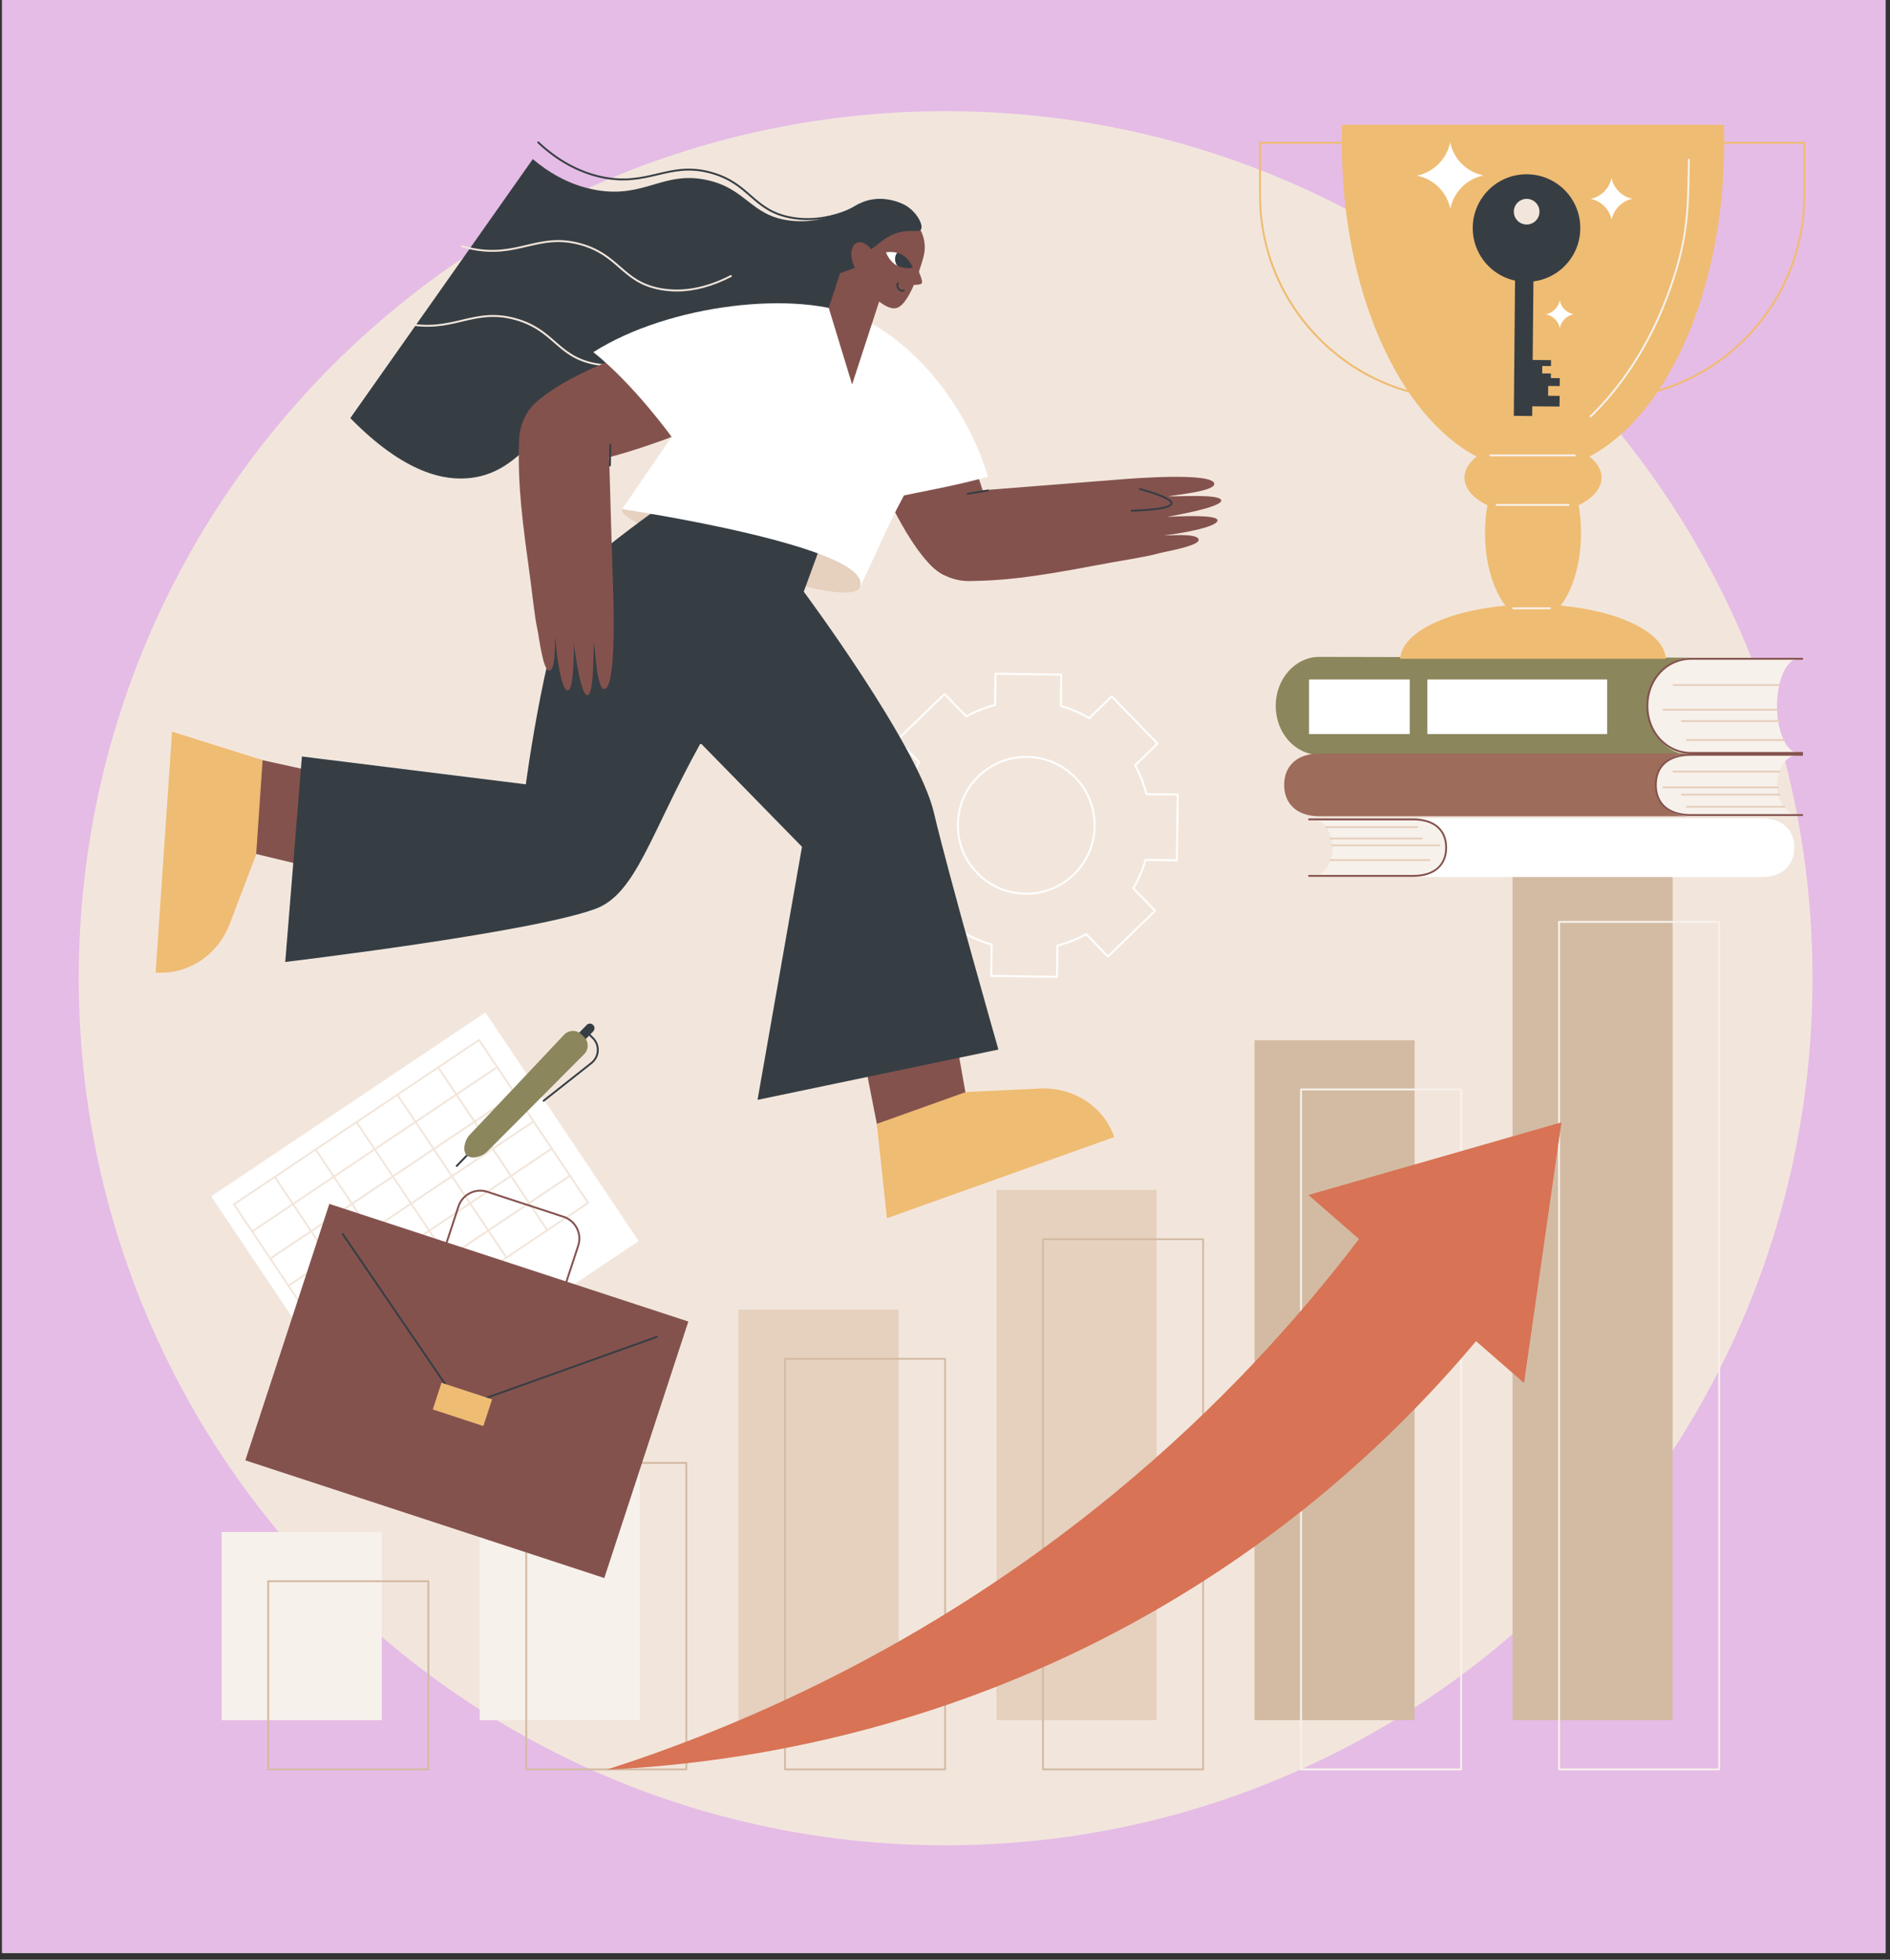 <svg xmlns="http://www.w3.org/2000/svg" xmlns:xlink="http://www.w3.org/1999/xlink" width="273" zoomAndPan="magnify" viewBox="0 0 204.75 212.25" height="283" preserveAspectRatio="xMidYMid meet" version="1.0"><rect x="0" y="0" width="204.75" height="212.25" fill="#333333" stroke="none"/><defs><clipPath id="c160e927d9"><path d="M 0.234 0 L 204.266 0 L 204.266 211.504 L 0.234 211.504 Z M 0.234 0 " clip-rule="nonzero"/></clipPath><clipPath id="8a9621951d"><path d="M 8.535 12.043 L 196.352 12.043 L 196.352 199.859 L 8.535 199.859 Z M 8.535 12.043 " clip-rule="nonzero"/></clipPath></defs><g clip-path="url(#c160e927d9)"><path fill="#ffffff" d="M 0.234 0 L 204.516 0 L 204.516 218.496 L 0.234 218.496 Z M 0.234 0 " fill-opacity="1" fill-rule="nonzero"/><path fill="#ffffff" d="M 0.234 0 L 204.516 0 L 204.516 211.762 L 0.234 211.762 Z M 0.234 0 " fill-opacity="1" fill-rule="nonzero"/><path fill="#e5bce6" d="M 0.234 0 L 204.516 0 L 204.516 211.762 L 0.234 211.762 Z M 0.234 0 " fill-opacity="1" fill-rule="nonzero"/></g><g clip-path="url(#8a9621951d)"><path fill="#f2e6dc" d="M 196.352 105.949 C 196.352 157.812 154.309 199.859 102.445 199.859 C 50.582 199.859 8.535 157.812 8.535 105.949 C 8.535 54.086 50.582 12.043 102.445 12.043 C 154.309 12.043 196.352 54.086 196.352 105.949 " fill-opacity="1" fill-rule="nonzero"/></g><path fill="#ffffff" d="M 111.176 82.082 C 109.34 82.082 107.5 82.766 106.082 84.145 C 104.684 85.504 103.895 87.328 103.867 89.281 C 103.84 91.234 104.574 93.078 105.934 94.48 C 107.297 95.879 109.121 96.668 111.07 96.695 C 113.023 96.727 114.871 95.988 116.27 94.629 C 119.16 91.816 119.227 87.184 116.418 84.293 C 114.988 82.82 113.082 82.082 111.176 82.082 Z M 111.18 96.898 C 111.145 96.898 111.105 96.898 111.07 96.898 C 109.062 96.871 107.188 96.062 105.789 94.621 C 104.391 93.184 103.633 91.285 103.664 89.277 C 103.691 87.27 104.5 85.395 105.941 83.996 C 108.91 81.109 113.68 81.176 116.566 84.148 C 119.453 87.121 119.387 91.887 116.414 94.773 C 115 96.148 113.145 96.898 111.18 96.898 Z M 107.484 105.598 L 114.402 105.695 L 114.449 102.414 C 114.449 102.367 114.48 102.328 114.527 102.316 C 115.602 102.039 116.645 101.625 117.621 101.086 C 117.66 101.062 117.711 101.07 117.742 101.105 L 120.031 103.457 L 124.992 98.641 L 122.703 96.285 C 122.672 96.25 122.664 96.199 122.688 96.16 C 123.254 95.203 123.695 94.172 124.004 93.102 C 124.02 93.059 124.059 93.027 124.105 93.027 L 127.387 93.074 L 127.488 86.16 L 124.203 86.113 C 124.16 86.113 124.117 86.082 124.105 86.035 C 123.828 84.957 123.414 83.918 122.875 82.941 C 122.855 82.902 122.863 82.852 122.895 82.82 L 125.25 80.531 L 120.43 75.57 L 118.074 77.859 C 118.043 77.891 117.992 77.898 117.953 77.875 C 116.992 77.309 115.965 76.863 114.895 76.559 C 114.852 76.543 114.82 76.504 114.82 76.457 L 114.867 73.176 L 107.949 73.074 L 107.906 76.359 C 107.902 76.402 107.871 76.445 107.828 76.453 C 106.75 76.734 105.707 77.148 104.73 77.684 C 104.691 77.707 104.641 77.699 104.609 77.664 L 102.32 75.312 L 97.363 80.133 L 99.648 82.488 C 99.684 82.52 99.688 82.57 99.664 82.609 C 99.098 83.57 98.656 84.598 98.348 85.668 C 98.336 85.711 98.293 85.742 98.246 85.742 L 94.965 85.695 L 94.867 92.609 L 98.148 92.656 C 98.195 92.66 98.234 92.688 98.246 92.734 C 98.523 93.812 98.938 94.855 99.477 95.828 C 99.5 95.871 99.492 95.922 99.457 95.953 L 97.105 98.238 L 101.922 103.199 L 104.277 100.91 C 104.312 100.879 104.359 100.875 104.402 100.898 C 105.359 101.461 106.391 101.906 107.461 102.215 C 107.504 102.227 107.535 102.27 107.531 102.316 Z M 114.504 105.902 C 114.504 105.902 114.504 105.902 114.5 105.902 L 107.379 105.801 C 107.352 105.801 107.328 105.789 107.309 105.77 C 107.289 105.75 107.277 105.723 107.281 105.695 L 107.328 102.391 C 106.293 102.086 105.297 101.656 104.363 101.113 L 101.992 103.418 C 101.953 103.457 101.887 103.457 101.848 103.418 L 96.887 98.309 C 96.844 98.27 96.848 98.203 96.887 98.164 L 99.258 95.859 C 98.742 94.914 98.344 93.902 98.066 92.863 L 94.762 92.816 C 94.734 92.812 94.707 92.805 94.688 92.785 C 94.668 92.766 94.656 92.738 94.66 92.711 L 94.762 85.59 C 94.762 85.535 94.809 85.488 94.863 85.488 L 98.172 85.535 C 98.477 84.5 98.906 83.504 99.449 82.574 L 97.145 80.203 C 97.125 80.184 97.113 80.156 97.113 80.129 C 97.113 80.102 97.125 80.074 97.145 80.055 L 102.254 75.094 C 102.273 75.074 102.301 75.066 102.324 75.062 C 102.352 75.066 102.379 75.078 102.398 75.098 L 104.703 77.465 C 105.648 76.953 106.656 76.551 107.699 76.277 L 107.746 72.969 C 107.75 72.91 107.793 72.867 107.852 72.867 L 114.973 72.969 C 115 72.969 115.023 72.98 115.043 73 C 115.062 73.02 115.074 73.047 115.074 73.074 L 115.027 76.383 C 116.059 76.688 117.055 77.113 117.988 77.656 L 120.359 75.352 C 120.379 75.332 120.406 75.324 120.434 75.324 C 120.461 75.324 120.488 75.336 120.504 75.355 L 125.469 80.461 C 125.488 80.48 125.5 80.508 125.496 80.535 C 125.496 80.562 125.484 80.586 125.465 80.605 L 123.094 82.91 C 123.609 83.859 124.012 84.867 124.285 85.91 L 127.594 85.957 C 127.648 85.957 127.695 86.004 127.695 86.059 L 127.594 93.18 C 127.59 93.207 127.582 93.234 127.562 93.254 C 127.543 93.273 127.516 93.281 127.488 93.281 L 124.18 93.234 C 123.875 94.27 123.445 95.266 122.906 96.195 L 125.211 98.57 C 125.227 98.59 125.238 98.617 125.238 98.641 C 125.238 98.668 125.227 98.695 125.207 98.715 L 120.102 103.676 C 120.059 103.719 119.996 103.715 119.953 103.676 L 117.652 101.305 C 116.703 101.82 115.695 102.219 114.652 102.496 L 114.605 105.801 C 114.605 105.859 114.559 105.902 114.504 105.902 " fill-opacity="1" fill-rule="nonzero"/><path fill="#d3bba3" d="M 181.203 186.309 L 163.855 186.309 L 163.855 94.516 L 181.203 94.516 L 181.203 186.309 " fill-opacity="1" fill-rule="nonzero"/><path fill="#d3bba3" d="M 153.25 186.309 L 135.902 186.309 L 135.902 112.664 L 153.25 112.664 L 153.25 186.309 " fill-opacity="1" fill-rule="nonzero"/><path fill="#e6d0be" d="M 125.297 186.309 L 107.949 186.309 L 107.949 128.887 L 125.297 128.887 L 125.297 186.309 " fill-opacity="1" fill-rule="nonzero"/><path fill="#e6d0be" d="M 97.344 186.309 L 79.996 186.309 L 79.996 141.84 L 97.344 141.84 L 97.344 186.309 " fill-opacity="1" fill-rule="nonzero"/><path fill="#f7f1eb" d="M 69.316 186.309 L 51.969 186.309 L 51.969 153.113 L 69.316 153.113 L 69.316 186.309 " fill-opacity="1" fill-rule="nonzero"/><path fill="#f7f1eb" d="M 41.363 186.309 L 24.016 186.309 L 24.016 165.926 L 41.363 165.926 L 41.363 186.309 " fill-opacity="1" fill-rule="nonzero"/><path fill="#f7f1eb" d="M 169 191.539 L 186.141 191.539 L 186.141 99.949 L 169 99.949 Z M 186.242 191.746 L 168.898 191.746 C 168.84 191.746 168.793 191.699 168.793 191.645 L 168.793 99.848 C 168.793 99.793 168.84 99.746 168.898 99.746 L 186.242 99.746 C 186.301 99.746 186.344 99.793 186.344 99.848 L 186.344 191.645 C 186.344 191.699 186.301 191.746 186.242 191.746 " fill-opacity="1" fill-rule="nonzero"/><path fill="#f7f1eb" d="M 141.047 191.539 L 158.188 191.539 L 158.188 118.098 L 141.047 118.098 Z M 158.289 191.746 L 140.945 191.746 C 140.887 191.746 140.844 191.699 140.844 191.645 L 140.844 117.996 C 140.844 117.938 140.887 117.895 140.945 117.895 L 158.289 117.895 C 158.348 117.895 158.395 117.938 158.395 117.996 L 158.395 191.645 C 158.395 191.699 158.348 191.746 158.289 191.746 " fill-opacity="1" fill-rule="nonzero"/><path fill="#d3bba3" d="M 113.094 191.539 L 130.234 191.539 L 130.234 134.32 L 113.094 134.32 Z M 130.336 191.746 L 112.992 191.746 C 112.934 191.746 112.891 191.699 112.891 191.645 L 112.891 134.219 C 112.891 134.16 112.934 134.117 112.992 134.117 L 130.336 134.117 C 130.395 134.117 130.441 134.16 130.441 134.219 L 130.441 191.645 C 130.441 191.699 130.395 191.746 130.336 191.746 " fill-opacity="1" fill-rule="nonzero"/><path fill="#d3bba3" d="M 85.141 191.539 L 102.281 191.539 L 102.281 147.273 L 85.141 147.273 Z M 102.383 191.746 L 85.039 191.746 C 84.98 191.746 84.938 191.699 84.938 191.645 L 84.938 147.172 C 84.938 147.113 84.98 147.07 85.039 147.07 L 102.383 147.07 C 102.441 147.07 102.488 147.113 102.488 147.172 L 102.488 191.645 C 102.488 191.699 102.441 191.746 102.383 191.746 " fill-opacity="1" fill-rule="nonzero"/><path fill="#d3bba3" d="M 57.113 191.539 L 74.254 191.539 L 74.254 158.551 L 57.113 158.551 Z M 74.355 191.746 L 57.012 191.746 C 56.953 191.746 56.906 191.699 56.906 191.645 L 56.906 158.445 C 56.906 158.391 56.953 158.344 57.012 158.344 L 74.355 158.344 C 74.414 158.344 74.457 158.391 74.457 158.445 L 74.457 191.645 C 74.457 191.699 74.414 191.746 74.355 191.746 " fill-opacity="1" fill-rule="nonzero"/><path fill="#d3bba3" d="M 29.16 191.539 L 46.301 191.539 L 46.301 171.363 L 29.16 171.363 Z M 46.402 191.746 L 29.059 191.746 C 29 191.746 28.953 191.699 28.953 191.645 L 28.953 171.262 C 28.953 171.203 29 171.156 29.059 171.156 L 46.402 171.156 C 46.461 171.156 46.508 171.203 46.508 171.262 L 46.508 191.645 C 46.508 191.699 46.461 191.746 46.402 191.746 " fill-opacity="1" fill-rule="nonzero"/><path fill="#d87355" d="M 165.102 149.789 L 169.16 121.559 L 141.746 129.426 L 147.223 134.199 C 140.777 142.66 132.078 152.41 120.59 161.84 C 100.062 178.691 79.535 187.23 65.711 191.672 C 78.301 191.074 102.605 188.168 127.828 172.836 C 142.539 163.898 152.969 153.523 159.906 145.258 L 165.102 149.789 " fill-opacity="1" fill-rule="nonzero"/><path fill="#f7f1eb" d="M 175.09 81.551 L 194.828 81.551 C 193.547 81.551 192.508 79.266 192.508 76.453 C 192.508 73.637 193.547 71.352 194.828 71.352 L 175.09 71.352 C 173.805 71.352 172.77 73.637 172.77 76.453 C 172.77 79.266 173.805 81.551 175.09 81.551 " fill-opacity="1" fill-rule="nonzero"/><path fill="#8b865c" d="M 142.93 81.754 L 183.191 81.754 C 180.578 81.754 178.465 79.383 178.465 76.453 C 178.465 73.523 180.645 71.227 183.254 71.227 L 142.93 71.148 C 140.316 71.148 138.203 73.523 138.203 76.453 C 138.203 79.383 140.316 81.754 142.93 81.754 " fill-opacity="1" fill-rule="nonzero"/><path fill="#84524d" d="M 195.234 81.652 L 183.191 81.652 C 180.484 81.652 178.359 79.367 178.359 76.453 C 178.359 73.535 180.484 71.25 183.191 71.25 L 195.234 71.25 C 195.293 71.25 195.34 71.297 195.34 71.352 C 195.34 71.41 195.293 71.457 195.234 71.457 L 183.191 71.457 C 180.598 71.457 178.566 73.648 178.566 76.453 C 178.566 79.254 180.598 81.445 183.191 81.445 L 195.234 81.445 C 195.293 81.445 195.34 81.492 195.34 81.551 C 195.34 81.605 195.293 81.652 195.234 81.652 " fill-opacity="1" fill-rule="nonzero"/><path fill="#e6d0be" d="M 193.305 80.254 L 182.758 80.254 C 182.699 80.254 182.652 80.207 182.652 80.148 C 182.652 80.094 182.699 80.047 182.758 80.047 L 193.305 80.047 C 193.359 80.047 193.406 80.094 193.406 80.148 C 193.406 80.207 193.359 80.254 193.305 80.254 " fill-opacity="1" fill-rule="nonzero"/><path fill="#e6d0be" d="M 192.758 78.199 L 182.207 78.199 C 182.152 78.199 182.105 78.152 182.105 78.098 C 182.105 78.039 182.152 77.992 182.207 77.992 L 192.758 77.992 C 192.812 77.992 192.859 78.039 192.859 78.098 C 192.859 78.152 192.812 78.199 192.758 78.199 " fill-opacity="1" fill-rule="nonzero"/><path fill="#e6d0be" d="M 192.57 76.969 L 180.191 76.969 C 180.137 76.969 180.09 76.922 180.09 76.867 C 180.09 76.809 180.137 76.762 180.191 76.762 L 192.57 76.762 C 192.629 76.762 192.676 76.809 192.676 76.867 C 192.676 76.922 192.629 76.969 192.57 76.969 " fill-opacity="1" fill-rule="nonzero"/><path fill="#e6d0be" d="M 192.758 74.297 L 181.293 74.297 C 181.234 74.297 181.191 74.254 181.191 74.195 C 181.191 74.141 181.234 74.094 181.293 74.094 L 192.758 74.094 C 192.812 74.094 192.859 74.141 192.859 74.195 C 192.859 74.254 192.812 74.297 192.758 74.297 " fill-opacity="1" fill-rule="nonzero"/><path fill="#ffffff" d="M 141.812 73.594 L 152.723 73.594 L 152.723 79.504 L 141.812 79.504 L 141.812 73.594 " fill-opacity="1" fill-rule="nonzero"/><path fill="#ffffff" d="M 154.625 73.594 L 174.105 73.594 L 174.105 79.504 L 154.625 79.504 L 154.625 73.594 " fill-opacity="1" fill-rule="nonzero"/><path fill="#f7f1eb" d="M 175.09 88.277 L 194.828 88.277 C 193.547 88.277 192.508 86.816 192.508 85.012 C 192.508 83.211 193.547 81.75 194.828 81.75 L 175.09 81.75 C 173.805 81.75 172.77 83.211 172.77 85.012 C 172.77 86.816 173.805 88.277 175.09 88.277 " fill-opacity="1" fill-rule="nonzero"/><path fill="#9e6c5a" d="M 142.93 88.406 L 183.191 88.406 C 180.582 88.406 179.379 86.887 179.379 85.012 C 179.379 83.137 180.582 81.617 183.191 81.617 L 142.93 81.617 C 140.32 81.617 139.117 83.137 139.117 85.012 C 139.117 86.887 140.32 88.406 142.93 88.406 " fill-opacity="1" fill-rule="nonzero"/><path fill="#e6d0be" d="M 193.305 87.484 L 182.758 87.484 C 182.699 87.484 182.652 87.438 182.652 87.379 C 182.652 87.324 182.699 87.277 182.758 87.277 L 193.305 87.277 C 193.359 87.277 193.406 87.324 193.406 87.379 C 193.406 87.438 193.359 87.484 193.305 87.484 " fill-opacity="1" fill-rule="nonzero"/><path fill="#84524d" d="M 195.234 88.379 L 183.191 88.379 C 180.738 88.379 179.277 87.121 179.277 85.012 C 179.277 82.902 180.738 81.645 183.191 81.645 L 195.234 81.645 C 195.293 81.645 195.34 81.691 195.34 81.746 C 195.34 81.805 195.293 81.852 195.234 81.852 L 183.191 81.852 C 180.836 81.852 179.48 83.004 179.48 85.012 C 179.48 87.023 180.836 88.176 183.191 88.176 L 195.234 88.176 C 195.293 88.176 195.34 88.219 195.34 88.277 C 195.34 88.332 195.293 88.379 195.234 88.379 " fill-opacity="1" fill-rule="nonzero"/><path fill="#e6d0be" d="M 192.758 86.168 L 182.207 86.168 C 182.152 86.168 182.105 86.121 182.105 86.066 C 182.105 86.008 182.152 85.965 182.207 85.965 L 192.758 85.965 C 192.812 85.965 192.859 86.008 192.859 86.066 C 192.859 86.121 192.812 86.168 192.758 86.168 " fill-opacity="1" fill-rule="nonzero"/><path fill="#e6d0be" d="M 192.57 85.383 L 180.191 85.383 C 180.137 85.383 180.09 85.336 180.09 85.277 C 180.09 85.219 180.137 85.176 180.191 85.176 L 192.57 85.176 C 192.629 85.176 192.676 85.219 192.676 85.277 C 192.676 85.336 192.629 85.383 192.57 85.383 " fill-opacity="1" fill-rule="nonzero"/><path fill="#e6d0be" d="M 192.758 83.672 L 181.293 83.672 C 181.234 83.672 181.191 83.625 181.191 83.57 C 181.191 83.512 181.234 83.465 181.293 83.465 L 192.758 83.465 C 192.812 83.465 192.859 83.512 192.859 83.57 C 192.859 83.625 192.812 83.672 192.758 83.672 " fill-opacity="1" fill-rule="nonzero"/><path fill="#f7f1eb" d="M 160.688 88.746 L 142.199 88.746 C 143.398 88.746 144.371 90.117 144.371 91.805 C 144.371 93.492 143.398 94.863 142.199 94.863 L 160.688 94.863 C 161.887 94.863 162.859 93.492 162.859 91.805 C 162.859 90.117 161.887 88.746 160.688 88.746 " fill-opacity="1" fill-rule="nonzero"/><path fill="#ffffff" d="M 190.805 88.625 L 153.094 88.625 C 155.543 88.625 156.668 90.047 156.668 91.805 C 156.668 93.562 155.543 94.988 153.094 94.988 L 190.805 94.988 C 193.254 94.988 194.379 93.562 194.379 91.805 C 194.379 90.047 193.254 88.625 190.805 88.625 " fill-opacity="1" fill-rule="nonzero"/><path fill="#84524d" d="M 153.094 94.965 L 141.812 94.965 C 141.758 94.965 141.711 94.922 141.711 94.863 C 141.711 94.809 141.758 94.762 141.812 94.762 L 153.094 94.762 C 155.301 94.762 156.566 93.684 156.566 91.805 C 156.566 89.93 155.301 88.852 153.094 88.852 L 141.812 88.852 C 141.758 88.852 141.711 88.805 141.711 88.75 C 141.711 88.691 141.758 88.645 141.812 88.645 L 153.094 88.645 C 155.398 88.645 156.77 89.828 156.77 91.805 C 156.77 93.785 155.398 94.965 153.094 94.965 " fill-opacity="1" fill-rule="nonzero"/><path fill="#e6d0be" d="M 153.508 89.691 L 143.625 89.691 C 143.57 89.691 143.523 89.645 143.523 89.586 C 143.523 89.531 143.57 89.484 143.625 89.484 L 153.508 89.484 C 153.562 89.484 153.609 89.531 153.609 89.586 C 153.609 89.645 153.562 89.691 153.508 89.691 " fill-opacity="1" fill-rule="nonzero"/><path fill="#e6d0be" d="M 154.02 90.922 L 144.141 90.922 C 144.082 90.922 144.035 90.875 144.035 90.82 C 144.035 90.762 144.082 90.715 144.141 90.715 L 154.02 90.715 C 154.074 90.715 154.121 90.762 154.121 90.82 C 154.121 90.875 154.074 90.922 154.02 90.922 " fill-opacity="1" fill-rule="nonzero"/><path fill="#e6d0be" d="M 155.906 91.66 L 144.312 91.66 C 144.254 91.66 144.207 91.613 144.207 91.559 C 144.207 91.5 144.254 91.453 144.312 91.453 L 155.906 91.453 C 155.961 91.453 156.008 91.5 156.008 91.559 C 156.008 91.613 155.961 91.66 155.906 91.66 " fill-opacity="1" fill-rule="nonzero"/><path fill="#e6d0be" d="M 154.875 93.258 L 144.141 93.258 C 144.082 93.258 144.035 93.215 144.035 93.156 C 144.035 93.102 144.082 93.055 144.141 93.055 L 154.875 93.055 C 154.934 93.055 154.98 93.102 154.98 93.156 C 154.98 93.215 154.934 93.258 154.875 93.258 " fill-opacity="1" fill-rule="nonzero"/><path fill="#e6d0be" d="M 93.129 63.656 C 92.602 64.844 87.418 63.941 81.352 61.641 C 75.281 59.344 66.938 56.363 67.398 55.145 C 67.859 53.926 76.953 54.934 83.02 57.23 C 89.09 59.527 94.164 61.328 93.129 63.656 " fill-opacity="1" fill-rule="nonzero"/><path fill="#84524d" d="M 105.168 121.582 L 95.605 124.836 L 93.031 111.762 L 103.113 109.98 L 105.168 121.582 " fill-opacity="1" fill-rule="nonzero"/><path fill="#efbc73" d="M 120.711 123.152 L 96.082 131.945 L 94.988 121.723 L 104.637 118.277 L 112.375 117.914 C 116.125 117.621 119.535 119.762 120.711 123.152 " fill-opacity="1" fill-rule="nonzero"/><path fill="#84524d" d="M 24.508 91.715 L 25.348 81.652 L 38.359 84.516 L 35.965 94.473 L 24.508 91.715 " fill-opacity="1" fill-rule="nonzero"/><path fill="#efbc73" d="M 16.859 105.336 L 18.641 79.246 L 28.449 82.332 L 27.75 92.551 L 24.992 99.789 C 23.762 103.344 20.434 105.613 16.859 105.336 " fill-opacity="1" fill-rule="nonzero"/><path fill="#363e44" d="M 108.16 113.676 C 108.16 113.676 102.707 94.578 101.172 88.016 C 99.473 80.754 87.074 64.082 87.074 64.082 L 89.426 57.656 L 70.484 55.645 C 70.484 55.645 63.742 60.48 62.625 62.156 C 59.328 67.105 56.965 84.949 56.965 84.949 L 32.707 81.934 L 30.902 104.188 C 30.902 104.188 57.422 101.039 64.5 98.438 C 68.906 96.82 70.438 90.332 75.898 80.488 L 86.883 91.715 L 82.066 119.125 L 108.16 113.676 " fill-opacity="1" fill-rule="nonzero"/><path fill="#363e44" d="M 75.898 80.59 C 75.887 80.59 75.871 80.59 75.859 80.586 C 75.809 80.562 75.781 80.504 75.801 80.453 L 78.785 72.711 C 78.805 72.656 78.863 72.633 78.918 72.652 C 78.969 72.672 78.996 72.73 78.977 72.785 L 75.992 80.523 C 75.977 80.566 75.938 80.59 75.898 80.59 " fill-opacity="1" fill-rule="nonzero"/><path fill="#363e44" d="M 93.062 22.066 C 91.316 23.082 88.594 24.289 85.48 23.879 C 81.332 23.328 80.898 20.48 76.68 19.52 C 71.898 18.43 69.883 21.496 64.613 20.586 C 61.492 20.047 59.16 18.449 57.719 17.234 C 51.129 26.586 44.539 35.934 37.949 45.285 C 43.883 51.336 48.207 52.082 50.961 51.77 C 57.609 51.012 58.777 43.637 66.473 42.273 C 72.609 41.18 74.898 45.336 80.875 44.473 C 86.609 43.648 91.043 38.887 94.418 33.289 C 93.969 29.547 93.516 25.805 93.062 22.066 " fill-opacity="1" fill-rule="nonzero"/><path fill="#363e44" d="M 87.465 23.832 C 86.852 23.832 86.246 23.777 85.652 23.664 C 83.496 23.258 82.395 22.297 81.23 21.277 C 80.172 20.355 79.074 19.398 77.09 18.832 C 74.75 18.16 73.051 18.562 71.254 18.984 C 69.461 19.406 67.609 19.844 64.988 19.246 C 62.566 18.691 60.297 17.43 58.238 15.5 C 58.195 15.461 58.195 15.395 58.234 15.355 C 58.273 15.312 58.336 15.312 58.379 15.352 C 60.41 17.258 62.648 18.5 65.035 19.047 C 67.609 19.633 69.438 19.203 71.207 18.785 C 73.031 18.355 74.754 17.949 77.148 18.633 C 79.176 19.215 80.289 20.184 81.363 21.125 C 82.508 22.121 83.59 23.066 85.691 23.461 C 88.062 23.91 90.621 23.441 93.293 22.07 C 93.344 22.047 93.406 22.066 93.43 22.117 C 93.457 22.168 93.438 22.227 93.387 22.254 C 91.34 23.305 89.355 23.832 87.465 23.832 " fill-opacity="1" fill-rule="nonzero"/><path fill="#f2e6dc" d="M 73.309 31.57 C 72.691 31.57 72.09 31.512 71.496 31.402 C 69.34 30.996 68.238 30.035 67.07 29.016 C 66.012 28.094 64.918 27.137 62.934 26.57 C 60.59 25.902 58.895 26.301 57.098 26.723 C 55.305 27.145 53.449 27.582 50.832 26.984 C 50.559 26.922 50.289 26.852 50.02 26.77 C 49.965 26.754 49.934 26.695 49.953 26.645 C 49.969 26.586 50.023 26.559 50.078 26.574 C 50.344 26.652 50.609 26.723 50.879 26.785 C 53.449 27.371 55.277 26.941 57.051 26.523 C 58.875 26.094 60.598 25.688 62.988 26.371 C 65.016 26.953 66.129 27.922 67.207 28.863 C 68.352 29.863 69.43 30.805 71.531 31.199 C 73.906 31.645 76.465 31.18 79.133 29.809 C 79.184 29.785 79.246 29.805 79.273 29.855 C 79.297 29.902 79.277 29.965 79.227 29.992 C 77.18 31.043 75.195 31.57 73.309 31.57 " fill-opacity="1" fill-rule="nonzero"/><path fill="#f2e6dc" d="M 66.262 39.684 C 65.648 39.684 65.043 39.625 64.449 39.516 C 62.293 39.109 61.191 38.148 60.027 37.129 C 58.969 36.207 57.871 35.25 55.887 34.684 C 53.547 34.012 51.848 34.414 50.051 34.836 C 48.258 35.262 46.406 35.695 43.785 35.098 C 43.73 35.086 43.695 35.027 43.707 34.973 C 43.723 34.918 43.777 34.883 43.832 34.898 C 46.402 35.484 48.234 35.055 50.004 34.637 C 51.828 34.207 53.551 33.801 55.941 34.484 C 57.973 35.066 59.086 36.035 60.16 36.977 C 61.305 37.973 62.387 38.918 64.488 39.316 C 66.859 39.762 69.418 39.293 72.09 37.922 C 72.137 37.898 72.199 37.918 72.227 37.969 C 72.254 38.02 72.23 38.078 72.184 38.105 C 70.137 39.156 68.152 39.684 66.262 39.684 " fill-opacity="1" fill-rule="nonzero"/><path fill="#84524d" d="M 71.883 47.652 C 56.285 53.285 57.754 48.629 56.906 45.98 C 56.219 43.828 62.016 40.426 68.543 38.137 C 75.07 35.848 81.109 36.121 82.031 38.75 C 82.953 41.375 78.387 45.301 71.883 47.652 " fill-opacity="1" fill-rule="nonzero"/><path fill="#84524d" d="M 104.297 47.305 C 110.688 62.609 105.961 61.371 103.355 62.348 C 101.242 63.137 97.562 57.512 94.957 51.105 C 92.352 44.695 92.332 38.652 94.91 37.602 C 97.492 36.555 101.633 40.922 104.297 47.305 " fill-opacity="1" fill-rule="nonzero"/><path fill="#84524d" d="M 106.484 53.098 C 110.637 52.777 120.023 52.039 120.98 51.957 C 122.766 51.801 131.441 51.141 131.551 52.398 C 131.625 53.203 127.293 53.617 126.547 53.746 C 127.457 53.82 132.16 53.461 132.301 54.184 C 132.449 54.969 126.5 55.957 126.457 55.98 C 127.109 55.953 131.879 55.66 131.898 56.355 C 131.922 57.168 126.992 57.906 126.184 57.98 C 126.254 58.074 129.723 57.66 129.852 58.445 C 129.965 59.145 126.027 59.777 125.496 59.941 C 124.098 60.34 121.473 60.703 118.512 61.27 C 111.559 62.598 108.406 62.898 104.93 62.934 C 103.582 62.945 101.066 62.363 99.789 59.648 C 101.918 57.613 104.355 55.133 106.484 53.098 " fill-opacity="1" fill-rule="nonzero"/><path fill="#363e44" d="M 104.828 53.582 C 104.777 53.582 104.734 53.547 104.727 53.496 C 104.719 53.441 104.758 53.387 104.812 53.379 L 107.016 53.023 C 107.07 53.016 107.125 53.055 107.133 53.109 C 107.145 53.164 107.105 53.219 107.047 53.227 L 104.844 53.582 C 104.84 53.582 104.832 53.582 104.828 53.582 " fill-opacity="1" fill-rule="nonzero"/><path fill="#363e44" d="M 122.594 55.418 C 122.539 55.418 122.492 55.375 122.492 55.316 C 122.492 55.262 122.535 55.215 122.59 55.211 C 126.543 55.094 126.797 54.609 126.805 54.516 C 126.816 54.43 126.699 53.953 123.441 53.059 C 123.391 53.043 123.355 52.988 123.371 52.934 C 123.387 52.879 123.441 52.848 123.496 52.863 C 127.086 53.848 127.031 54.348 127.012 54.535 C 126.992 54.723 126.926 55.285 122.598 55.418 C 122.598 55.418 122.594 55.418 122.594 55.418 " fill-opacity="1" fill-rule="nonzero"/><path fill="#ffffff" d="M 64.281 38.141 C 72.555 32.887 86.441 31.383 93.035 34.352 C 99.434 37.238 104.848 44.34 107.035 51.621 C 103.977 52.523 99.293 53.352 97.93 53.66 C 95.836 57.539 94.793 60.293 93.109 63.695 C 95.293 59.289 67.398 55.145 67.398 55.145 L 72.758 47.316 C 72.758 47.316 68.707 41.676 64.281 38.141 " fill-opacity="1" fill-rule="nonzero"/><path fill="#84524d" d="M 65.992 49.555 C 66.109 53.715 66.387 63.129 66.426 64.086 C 66.492 65.879 66.73 74.574 65.469 74.625 C 64.66 74.656 64.461 70.312 64.367 69.559 C 64.25 70.465 64.379 75.184 63.648 75.285 C 62.855 75.398 62.188 69.785 62.168 69.738 C 62.164 70.391 62.195 74.793 61.5 74.781 C 60.688 74.762 60.188 69.801 60.152 68.992 C 60.059 69.059 60.305 72.543 59.512 72.633 C 58.809 72.711 58.367 68.75 58.227 68.211 C 57.902 66.797 57.664 64.156 57.242 61.172 C 56.254 54.16 56.109 50.996 56.242 47.523 C 56.297 46.176 57 43.691 59.773 42.547 C 61.703 44.773 64.059 47.328 65.992 49.555 " fill-opacity="1" fill-rule="nonzero"/><path fill="#363e44" d="M 66.078 50.512 C 66.078 50.512 66.078 50.512 66.074 50.512 C 66.02 50.508 65.973 50.461 65.977 50.406 L 66.012 48.172 C 66.012 48.117 66.059 48.07 66.113 48.07 C 66.172 48.074 66.219 48.121 66.215 48.176 L 66.18 50.41 C 66.18 50.465 66.133 50.512 66.078 50.512 " fill-opacity="1" fill-rule="nonzero"/><path fill="#84524d" d="M 97.156 33.352 C 95.645 33.824 92.953 30.328 92.953 30.328 L 92.324 25.539 C 93.012 23.422 95.289 22.266 97.402 22.957 C 99.52 23.645 100.676 25.918 99.984 28.035 C 99.984 28.035 98.695 32.875 97.156 33.352 " fill-opacity="1" fill-rule="nonzero"/><path fill="#84524d" d="M 89.781 33.348 L 92.312 41.641 L 97.086 27.008 L 92.352 25.465 L 89.781 33.348 " fill-opacity="1" fill-rule="nonzero"/><path fill="#363e44" d="M 99.723 24.918 C 100.176 24.48 99.234 22.738 97.812 22.094 C 96.074 21.301 93.766 21.188 91.953 22.844 C 90.211 24.434 89.902 27.348 91 29.602 C 91.609 29.375 91.863 29.289 92.617 29.008 C 91.938 27.668 92.277 26.586 92.738 26.34 C 93.129 26.133 93.664 26.207 94.305 26.895 C 94.219 27.387 95.473 25.883 96.875 25.34 C 98.363 24.762 99.426 25.207 99.723 24.918 " fill-opacity="1" fill-rule="nonzero"/><path fill="#84524d" d="M 99.348 28.996 C 99.348 28.996 100.016 30.395 99.871 30.66 C 99.695 30.973 98.496 30.809 98.496 30.809 C 98.496 30.809 99.371 29.008 99.348 28.996 " fill-opacity="1" fill-rule="nonzero"/><path fill="#363e44" d="M 97.781 31.59 C 97.582 31.59 97.387 31.5 97.258 31.344 C 97.098 31.145 97.066 30.871 97.172 30.637 C 97.195 30.586 97.258 30.566 97.309 30.59 C 97.359 30.613 97.383 30.672 97.359 30.727 C 97.285 30.887 97.309 31.078 97.418 31.215 C 97.531 31.355 97.723 31.414 97.898 31.371 C 97.953 31.355 98.008 31.387 98.023 31.441 C 98.039 31.5 98.004 31.555 97.949 31.566 C 97.895 31.582 97.836 31.59 97.781 31.59 " fill-opacity="1" fill-rule="nonzero"/><path fill="#ffffff" d="M 95.98 27.332 C 95.98 27.332 96.309 28.27 97.113 28.73 C 97.137 28.742 97.164 28.758 97.188 28.77 C 97.977 29.18 97.371 27.426 97.176 27.379 C 96.551 27.223 95.98 27.332 95.98 27.332 " fill-opacity="1" fill-rule="nonzero"/><path fill="#363e44" d="M 98.891 29.004 C 98.891 29.004 98.562 28.066 97.758 27.605 C 97.57 27.5 97.371 27.426 97.18 27.379 C 97.031 27.59 96.949 27.848 96.965 28.121 C 96.977 28.363 97.059 28.586 97.188 28.77 C 97.977 29.18 98.891 29.004 98.891 29.004 " fill-opacity="1" fill-rule="nonzero"/><path fill="#efbc73" d="M 169.074 65.598 C 170.406 63.852 171.277 60.98 171.277 57.727 C 171.277 56.676 171.184 55.664 171.016 54.719 C 172.543 53.984 173.504 52.918 173.504 51.727 C 173.504 50.883 173.02 50.102 172.191 49.453 C 180.645 44.977 186.789 31.453 186.789 15.465 C 186.789 14.812 186.777 14.16 186.758 13.512 L 145.395 13.512 C 145.375 14.16 145.363 14.812 145.363 15.465 C 145.363 31.453 151.508 44.977 159.965 49.453 C 159.137 50.102 158.652 50.883 158.652 51.727 C 158.652 52.918 159.613 53.984 161.137 54.719 C 160.969 55.664 160.879 56.676 160.879 57.727 C 160.879 60.98 161.75 63.852 163.082 65.598 C 156.68 66.168 151.852 68.516 151.688 71.352 L 180.465 71.352 C 180.305 68.516 175.477 66.168 169.074 65.598 " fill-opacity="1" fill-rule="nonzero"/><path fill="#efbc73" d="M 136.605 15.57 L 136.605 21.133 C 136.605 33.219 146.41 43.059 158.48 43.113 L 158.48 15.57 Z M 158.582 43.316 C 152.656 43.316 147.086 41.012 142.898 36.82 C 138.707 32.629 136.402 27.059 136.402 21.133 L 136.402 15.465 C 136.402 15.41 136.445 15.363 136.504 15.363 L 158.582 15.363 C 158.641 15.363 158.688 15.41 158.688 15.465 L 158.688 43.215 C 158.688 43.273 158.641 43.316 158.582 43.316 " fill-opacity="1" fill-rule="nonzero"/><path fill="#efbc73" d="M 173.492 15.57 L 173.492 43.113 C 185.562 43.059 195.367 33.219 195.367 21.133 L 195.367 15.57 Z M 173.391 43.316 C 173.332 43.316 173.289 43.273 173.289 43.215 L 173.289 15.469 C 173.289 15.41 173.332 15.363 173.391 15.363 L 195.469 15.363 C 195.527 15.363 195.574 15.41 195.574 15.469 L 195.574 21.133 C 195.574 27.059 193.266 32.629 189.074 36.82 C 184.887 41.012 179.312 43.316 173.391 43.316 " fill-opacity="1" fill-rule="nonzero"/><path fill="#f7f1eb" d="M 172.32 45.195 C 172.293 45.195 172.266 45.184 172.246 45.164 C 172.207 45.121 172.207 45.059 172.25 45.016 C 174.23 43.121 177.938 38.93 180.484 32.164 C 182.703 26.277 182.758 23.137 182.844 18.379 C 182.852 18.027 182.859 17.664 182.867 17.289 C 182.867 17.234 182.914 17.191 182.969 17.191 C 183.027 17.191 183.074 17.238 183.07 17.293 C 183.062 17.668 183.059 18.031 183.051 18.383 C 182.965 23.16 182.906 26.316 180.676 32.238 C 178.117 39.039 174.387 43.258 172.391 45.168 C 172.371 45.184 172.344 45.195 172.32 45.195 " fill-opacity="1" fill-rule="nonzero"/><path fill="#f7f1eb" d="M 170.598 49.422 L 161.465 49.422 C 161.41 49.422 161.363 49.375 161.363 49.32 C 161.363 49.262 161.41 49.219 161.465 49.219 L 170.598 49.219 C 170.652 49.219 170.699 49.262 170.699 49.32 C 170.699 49.375 170.652 49.422 170.598 49.422 " fill-opacity="1" fill-rule="nonzero"/><path fill="#f7f1eb" d="M 169.926 54.797 L 162.137 54.797 C 162.078 54.797 162.031 54.75 162.031 54.695 C 162.031 54.637 162.078 54.59 162.137 54.59 L 169.926 54.59 C 169.98 54.59 170.027 54.637 170.027 54.695 C 170.027 54.75 169.98 54.797 169.926 54.797 " fill-opacity="1" fill-rule="nonzero"/><path fill="#f7f1eb" d="M 167.91 65.988 L 163.926 65.988 C 163.871 65.988 163.824 65.941 163.824 65.887 C 163.824 65.828 163.871 65.781 163.926 65.781 L 167.91 65.781 C 167.965 65.781 168.012 65.828 168.012 65.887 C 168.012 65.941 167.965 65.988 167.91 65.988 " fill-opacity="1" fill-rule="nonzero"/><path fill="#363e44" d="M 168.961 42.879 L 167.711 42.867 L 167.719 41.801 L 168.969 41.812 L 168.977 40.957 L 165.016 40.926 L 164.992 44 L 168.949 44.031 L 168.961 42.879 " fill-opacity="1" fill-rule="nonzero"/><path fill="#363e44" d="M 168.016 40.453 L 167.07 40.445 L 167.078 39.641 L 168.023 39.648 L 168.027 39.004 L 165.031 38.977 L 165.016 41.301 L 168.008 41.328 L 168.016 40.453 " fill-opacity="1" fill-rule="nonzero"/><path fill="#363e44" d="M 171.199 24.75 C 171.23 21.531 168.645 18.898 165.422 18.875 C 162.203 18.848 159.574 21.434 159.547 24.652 C 159.52 27.867 162.105 30.5 165.324 30.527 C 168.543 30.555 171.176 27.969 171.199 24.75 " fill-opacity="1" fill-rule="nonzero"/><path fill="#363e44" d="M 165.984 45.059 L 166.125 30.035 L 164.133 30.02 L 163.996 45.039 L 165.984 45.059 " fill-opacity="1" fill-rule="nonzero"/><path fill="#f2e6dc" d="M 166.379 21.953 C 166.918 22.5 166.91 23.379 166.363 23.918 C 165.816 24.457 164.934 24.449 164.398 23.902 C 163.859 23.355 163.867 22.477 164.414 21.938 C 164.961 21.398 165.84 21.406 166.379 21.953 " fill-opacity="1" fill-rule="nonzero"/><path fill="#ffffff" d="M 160.707 19.004 L 160.695 19 C 158.887 18.633 157.469 17.223 157.098 15.41 L 157.098 15.422 C 156.727 17.234 155.312 18.652 153.504 19.023 L 153.52 19.027 C 155.328 19.391 156.742 20.805 157.117 22.613 L 157.117 22.602 C 157.488 20.793 158.898 19.375 160.707 19.004 " fill-opacity="1" fill-rule="nonzero"/><path fill="#ffffff" d="M 170.473 34.035 L 170.469 34.035 C 169.715 33.883 169.125 33.293 168.973 32.543 L 168.969 32.547 C 168.816 33.301 168.23 33.887 167.477 34.043 L 167.484 34.043 C 168.238 34.199 168.824 34.785 168.98 35.539 L 168.98 35.531 C 169.133 34.777 169.723 34.191 170.473 34.035 " fill-opacity="1" fill-rule="nonzero"/><path fill="#ffffff" d="M 176.852 21.527 L 176.848 21.527 C 175.707 21.297 174.816 20.406 174.582 19.27 L 174.582 19.273 C 174.348 20.414 173.461 21.309 172.32 21.539 L 172.328 21.543 C 173.469 21.773 174.359 22.664 174.594 23.801 L 174.594 23.793 C 174.824 22.656 175.715 21.762 176.852 21.527 " fill-opacity="1" fill-rule="nonzero"/><path fill="#ffffff" d="M 69.184 134.418 L 39.477 154.332 L 22.883 129.574 L 52.59 109.664 L 69.184 134.418 " fill-opacity="1" fill-rule="nonzero"/><path fill="#f2e6dc" d="M 25.484 130.465 L 37.195 147.934 L 63.574 130.25 L 51.867 112.781 Z M 37.168 148.18 C 37.16 148.18 37.152 148.176 37.148 148.176 C 37.121 148.172 37.098 148.156 37.082 148.133 L 25.258 130.492 C 25.227 130.445 25.238 130.383 25.285 130.352 L 51.836 112.555 C 51.859 112.539 51.887 112.531 51.914 112.539 C 51.941 112.543 51.965 112.559 51.98 112.582 L 63.805 130.219 C 63.836 130.27 63.824 130.332 63.773 130.363 L 37.223 148.16 C 37.207 148.172 37.188 148.18 37.168 148.18 " fill-opacity="1" fill-rule="nonzero"/><path fill="#f2e6dc" d="M 35.195 145.238 C 35.164 145.238 35.133 145.223 35.109 145.191 C 35.078 145.145 35.094 145.082 35.141 145.051 L 61.691 127.254 C 61.738 127.223 61.801 127.234 61.832 127.281 C 61.863 127.328 61.852 127.391 61.805 127.426 L 35.254 145.219 C 35.234 145.234 35.215 145.238 35.195 145.238 " fill-opacity="1" fill-rule="nonzero"/><path fill="#f2e6dc" d="M 33.227 142.297 C 33.191 142.297 33.16 142.281 33.141 142.254 C 33.109 142.207 33.121 142.141 33.168 142.109 L 59.719 124.312 C 59.766 124.281 59.832 124.293 59.863 124.34 C 59.895 124.387 59.883 124.453 59.832 124.484 L 33.281 142.281 C 33.266 142.293 33.246 142.297 33.227 142.297 " fill-opacity="1" fill-rule="nonzero"/><path fill="#f2e6dc" d="M 31.254 139.359 C 31.223 139.359 31.191 139.344 31.172 139.312 C 31.141 139.266 31.152 139.203 31.199 139.172 L 57.75 121.375 C 57.797 121.344 57.859 121.355 57.891 121.402 C 57.922 121.449 57.91 121.512 57.863 121.543 L 31.312 139.34 C 31.297 139.352 31.273 139.359 31.254 139.359 " fill-opacity="1" fill-rule="nonzero"/><path fill="#f2e6dc" d="M 29.285 136.418 C 29.25 136.418 29.219 136.402 29.199 136.375 C 29.168 136.324 29.18 136.262 29.227 136.23 L 55.777 118.434 C 55.824 118.402 55.891 118.414 55.922 118.461 C 55.953 118.508 55.941 118.574 55.895 118.605 L 29.344 136.402 C 29.324 136.414 29.305 136.418 29.285 136.418 " fill-opacity="1" fill-rule="nonzero"/><path fill="#f2e6dc" d="M 27.316 133.48 C 27.281 133.48 27.25 133.461 27.23 133.434 C 27.199 133.387 27.211 133.324 27.258 133.293 L 53.809 115.492 C 53.855 115.461 53.918 115.477 53.949 115.523 C 53.98 115.57 53.969 115.633 53.922 115.664 L 27.371 133.461 C 27.355 133.473 27.336 133.48 27.316 133.48 " fill-opacity="1" fill-rule="nonzero"/><path fill="#f2e6dc" d="M 59.293 133.348 C 59.262 133.348 59.227 133.332 59.207 133.301 L 47.383 115.664 C 47.352 115.617 47.363 115.551 47.414 115.52 C 47.461 115.488 47.523 115.5 47.555 115.547 L 59.379 133.188 C 59.41 133.234 59.398 133.297 59.352 133.328 C 59.332 133.34 59.312 133.348 59.293 133.348 " fill-opacity="1" fill-rule="nonzero"/><path fill="#f2e6dc" d="M 54.867 136.312 C 54.836 136.312 54.801 136.297 54.781 136.266 L 42.961 118.629 C 42.926 118.582 42.941 118.52 42.988 118.488 C 43.035 118.453 43.098 118.469 43.129 118.516 L 54.953 136.152 C 54.984 136.199 54.973 136.266 54.926 136.297 C 54.906 136.309 54.887 136.312 54.867 136.312 " fill-opacity="1" fill-rule="nonzero"/><path fill="#f2e6dc" d="M 50.441 139.277 C 50.41 139.277 50.379 139.262 50.355 139.234 L 38.535 121.594 C 38.504 121.547 38.516 121.484 38.562 121.453 C 38.609 121.422 38.672 121.434 38.703 121.48 L 50.527 139.121 C 50.559 139.168 50.547 139.23 50.5 139.262 C 50.48 139.273 50.461 139.277 50.441 139.277 " fill-opacity="1" fill-rule="nonzero"/><path fill="#f2e6dc" d="M 46.016 142.246 C 45.984 142.246 45.953 142.23 45.934 142.199 L 34.109 124.562 C 34.078 124.516 34.09 124.449 34.137 124.418 C 34.184 124.387 34.246 124.398 34.277 124.449 L 46.102 142.086 C 46.133 142.133 46.121 142.195 46.074 142.23 C 46.059 142.238 46.035 142.246 46.016 142.246 " fill-opacity="1" fill-rule="nonzero"/><path fill="#f2e6dc" d="M 41.594 145.211 C 41.559 145.211 41.527 145.195 41.508 145.168 L 29.684 127.527 C 29.652 127.48 29.664 127.418 29.711 127.387 C 29.758 127.352 29.824 127.367 29.855 127.414 L 41.676 145.051 C 41.711 145.098 41.695 145.164 41.648 145.195 C 41.633 145.207 41.613 145.211 41.594 145.211 " fill-opacity="1" fill-rule="nonzero"/><path fill="#84524d" d="M 65.465 170.914 L 26.578 158.168 L 35.68 130.391 L 74.57 143.133 L 65.465 170.914 " fill-opacity="1" fill-rule="nonzero"/><path fill="#84524d" d="M 52.027 129.062 C 51.027 129.062 50.094 129.699 49.766 130.699 L 48.273 135.25 C 48.074 135.855 48.125 136.5 48.41 137.066 C 48.699 137.633 49.188 138.055 49.793 138.25 L 58.051 140.957 C 58.656 141.156 59.301 141.105 59.867 140.82 C 60.434 140.531 60.852 140.043 61.051 139.438 L 62.543 134.887 C 62.953 133.641 62.27 132.297 61.023 131.887 L 52.766 129.18 C 52.52 129.102 52.27 129.062 52.027 129.062 Z M 58.797 141.281 C 58.523 141.281 58.254 141.238 57.988 141.152 L 49.73 138.445 C 49.074 138.23 48.539 137.773 48.23 137.16 C 47.918 136.543 47.863 135.844 48.078 135.188 L 49.57 130.633 C 50.016 129.281 51.477 128.543 52.828 128.984 L 61.09 131.691 C 62.441 132.137 63.184 133.598 62.738 134.949 L 61.246 139.504 C 61.031 140.16 60.574 140.691 59.957 141.004 C 59.594 141.188 59.195 141.281 58.797 141.281 " fill-opacity="1" fill-rule="nonzero"/><path fill="#363e44" d="M 49.922 152.5 C 49.891 152.5 49.859 152.484 49.84 152.453 L 37.047 133.719 C 37.016 133.676 37.027 133.609 37.074 133.578 C 37.121 133.547 37.188 133.559 37.219 133.605 L 49.965 152.273 L 71.109 144.699 C 71.164 144.68 71.223 144.707 71.242 144.762 C 71.258 144.816 71.23 144.875 71.18 144.895 L 49.957 152.492 C 49.945 152.496 49.934 152.5 49.922 152.5 " fill-opacity="1" fill-rule="nonzero"/><path fill="#efbc73" d="M 52.363 154.453 L 46.883 152.656 L 47.828 149.766 L 53.309 151.562 L 52.363 154.453 " fill-opacity="1" fill-rule="nonzero"/><path fill="#353e44" d="M 62.613 112.723 L 62.586 112.695 C 62.398 112.512 62.391 112.211 62.578 112.02 L 63.559 111.008 C 63.742 110.816 64.047 110.812 64.234 110.996 L 64.262 111.02 C 64.449 111.203 64.457 111.508 64.273 111.699 L 63.289 112.711 C 63.105 112.902 62.801 112.906 62.613 112.723 " fill-opacity="1" fill-rule="nonzero"/><path fill="#363e44" d="M 49.477 126.387 C 49.449 126.387 49.426 126.375 49.406 126.355 C 49.363 126.316 49.363 126.25 49.402 126.211 L 51.156 124.398 C 51.199 124.359 51.262 124.359 51.305 124.398 C 51.344 124.438 51.344 124.504 51.305 124.543 L 49.551 126.355 C 49.531 126.375 49.504 126.387 49.477 126.387 " fill-opacity="1" fill-rule="nonzero"/><path fill="#8b865c" d="M 50.562 125.125 C 50.051 124.625 50.359 123.469 50.852 122.945 L 61.113 112.07 C 61.617 111.539 62.457 111.52 62.98 112.031 L 63.266 112.309 C 63.793 112.816 63.801 113.656 63.285 114.176 L 52.734 124.77 C 52.227 125.277 51.078 125.621 50.562 125.125 " fill-opacity="1" fill-rule="nonzero"/><path fill="#363e44" d="M 58.891 119.328 C 58.859 119.328 58.832 119.312 58.809 119.289 C 58.777 119.246 58.781 119.18 58.828 119.145 L 64.008 115.055 C 64.395 114.746 64.633 114.289 64.656 113.797 C 64.684 113.305 64.492 112.828 64.141 112.484 L 63.461 111.824 C 63.418 111.785 63.418 111.719 63.457 111.68 C 63.496 111.637 63.562 111.637 63.602 111.676 L 64.281 112.336 C 64.68 112.719 64.891 113.258 64.863 113.809 C 64.836 114.359 64.57 114.871 64.137 115.215 L 58.953 119.305 C 58.938 119.32 58.914 119.328 58.891 119.328 " fill-opacity="1" fill-rule="nonzero"/></svg>